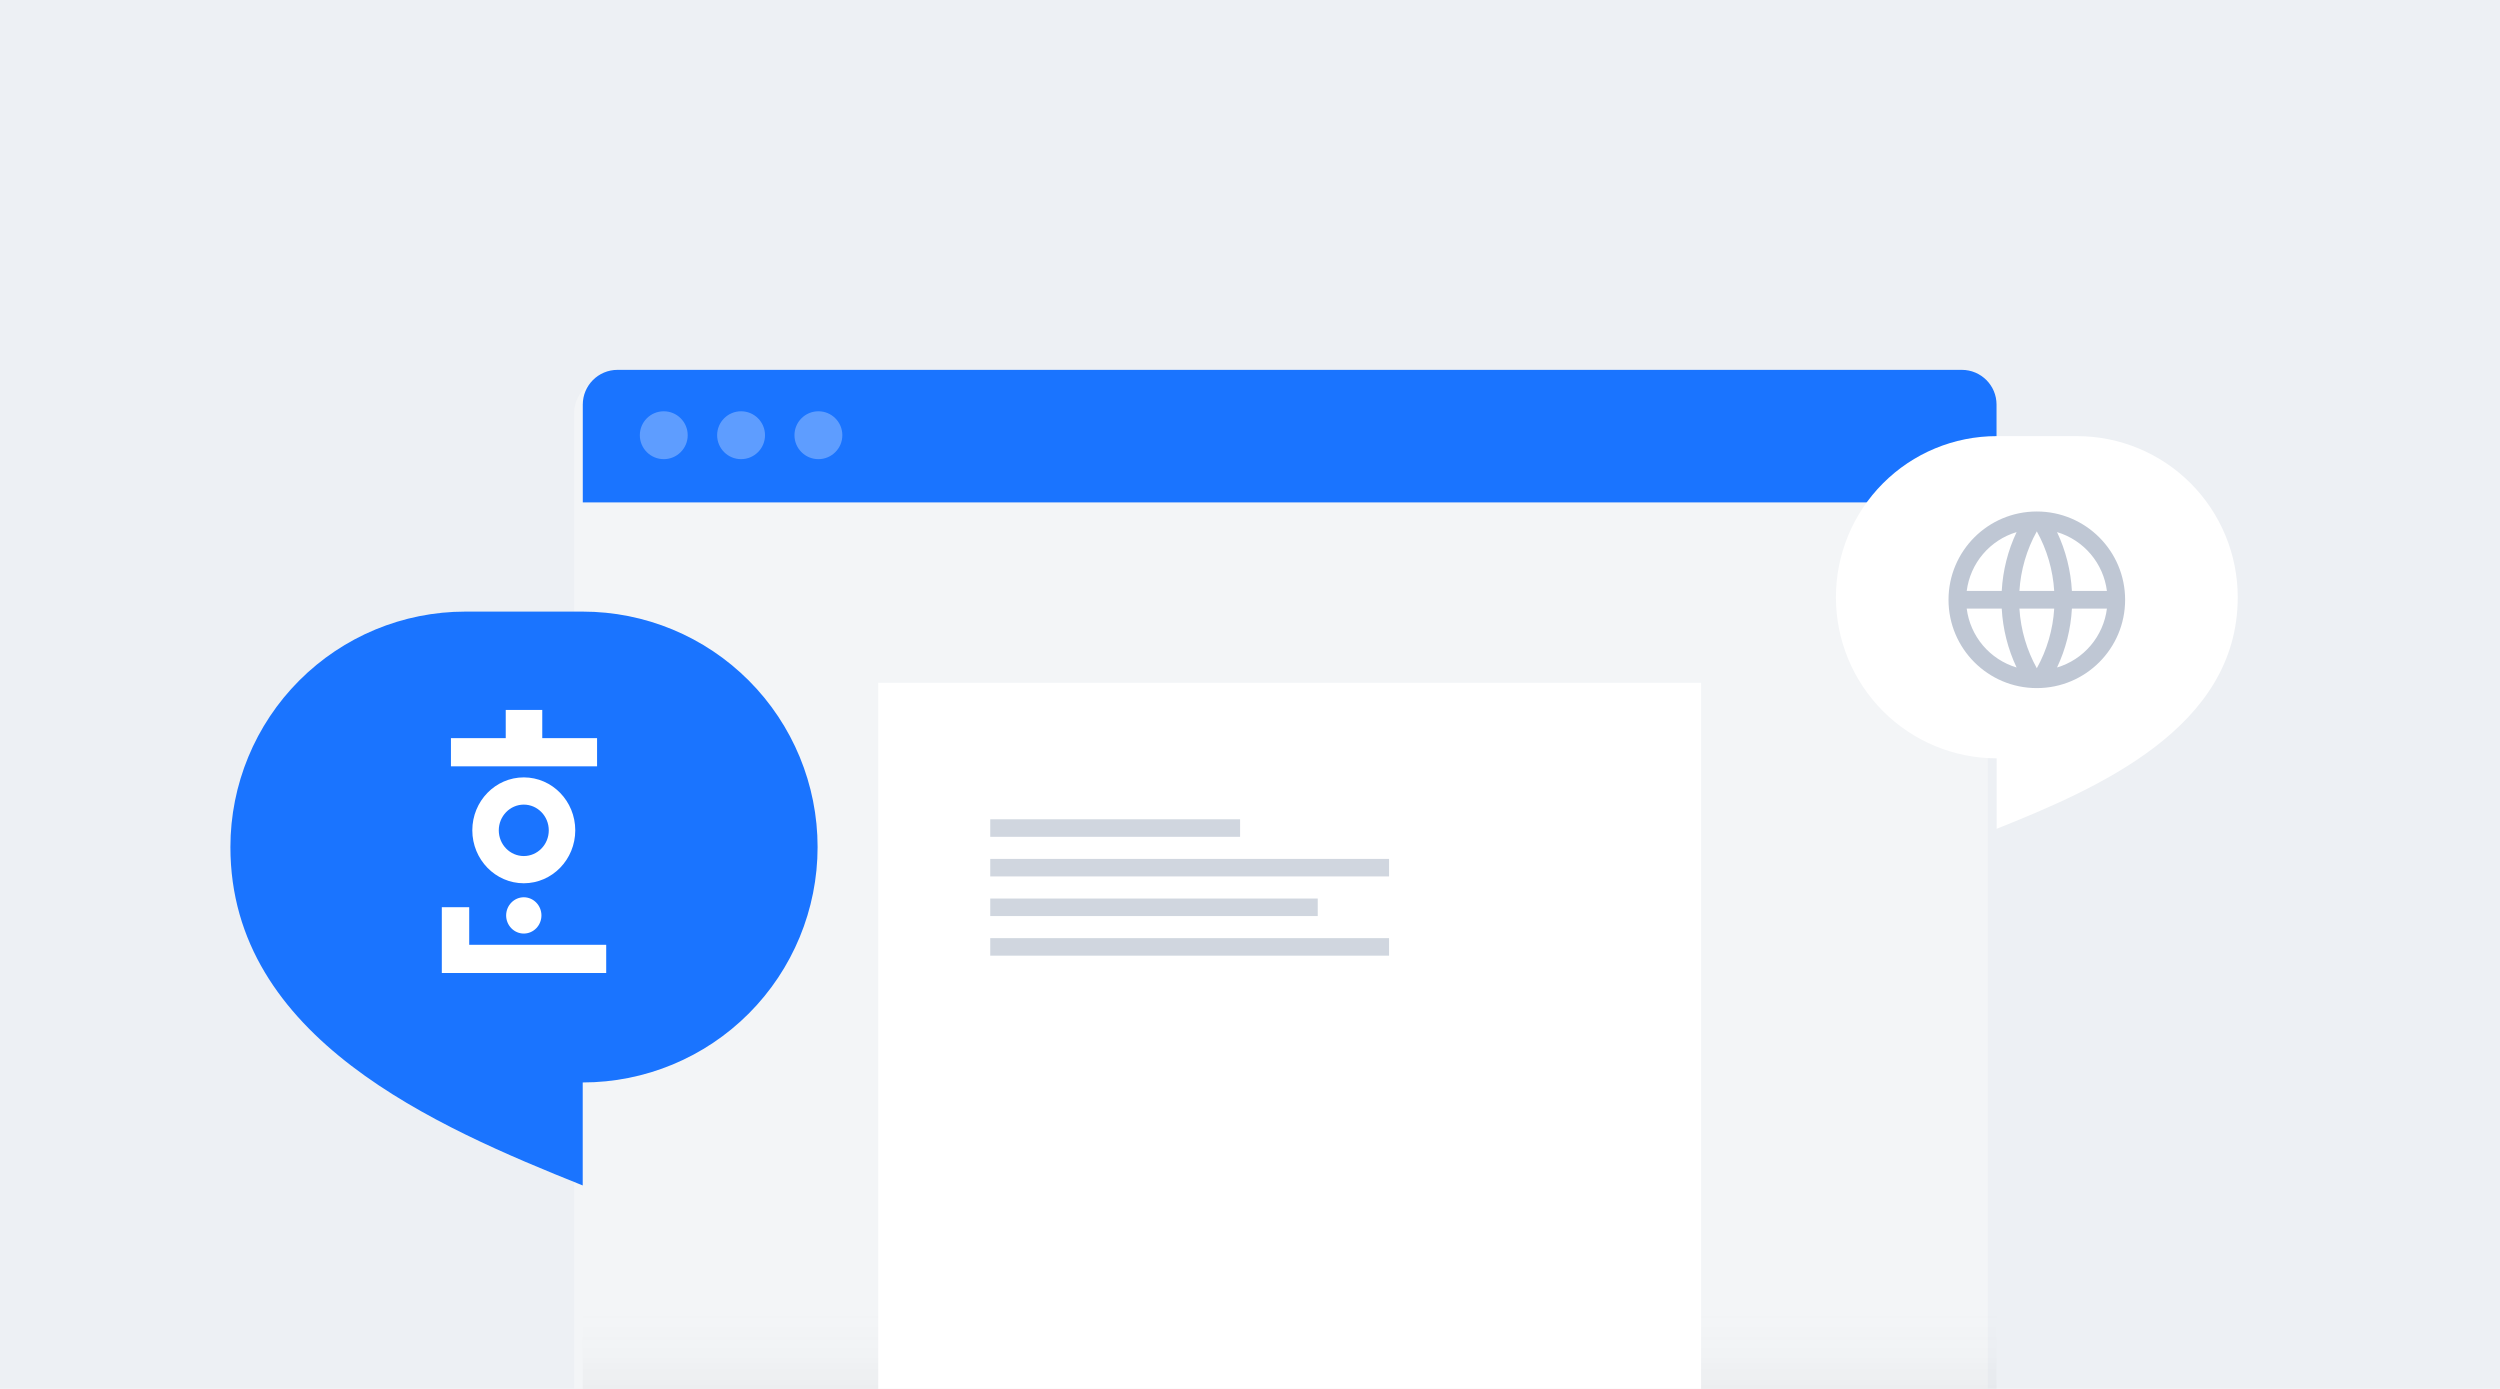 <svg width="288" height="160" viewBox="0 0 288 160" fill="none" xmlns="http://www.w3.org/2000/svg">
<g clip-path="url(#clip0_1518_26966)">
<rect width="400" height="160" transform="translate(-54)" fill="#EDF0F4"/>
<g filter="url(#filter0_d_1518_26966)">
<rect x="67.137" y="42.608" width="162.864" height="128.086" rx="4" fill="#F3F5F7"/>
</g>
<path d="M67.137 46.608C67.137 44.399 68.928 42.608 71.137 42.608H226.001C228.21 42.608 230.001 44.399 230.001 46.608V57.877H67.137V46.608Z" fill="#1A74FF"/>
<circle cx="76.466" cy="50.137" r="2.757" fill="white" fill-opacity="0.3"/>
<circle cx="85.372" cy="50.137" r="2.757" fill="white" fill-opacity="0.3"/>
<circle cx="94.28" cy="50.137" r="2.757" fill="white" fill-opacity="0.3"/>
<rect x="67.137" y="151" width="162.864" height="9.331" fill="url(#paint0_linear_1518_26966)"/>
<rect x="101.173" y="78.659" width="94.792" height="93.732" fill="white"/>
<rect x="114.076" y="94.382" width="28.782" height="2.019" fill="#D0D6DF"/>
<rect x="114.076" y="98.946" width="45.943" height="2.019" fill="#D0D6DF"/>
<rect x="114.076" y="103.511" width="37.727" height="2.019" fill="#D0D6DF"/>
<rect x="114.076" y="108.074" width="45.943" height="2.019" fill="#D0D6DF"/>
<path d="M53.6 70.457H67.129C74.305 70.457 81.188 73.315 86.262 78.401C91.336 83.487 94.187 90.385 94.187 97.578C94.187 104.771 91.336 111.669 86.262 116.755C81.188 121.841 74.305 124.699 67.129 124.699V136.564C50.218 129.784 26.543 119.614 26.543 97.578C26.543 90.385 29.394 83.487 34.468 78.401C39.542 73.315 46.424 70.457 53.6 70.457Z" fill="#1A74FF"/>
<path fill-rule="evenodd" clip-rule="evenodd" d="M68.782 85.033H62.469V81.787H58.261V85.033H51.949V88.279H68.782V85.033ZM60.341 89.555C57.067 89.556 54.412 92.286 54.41 95.654C54.415 99.021 57.068 101.749 60.341 101.753C63.614 101.749 66.266 99.021 66.271 95.654C66.269 92.286 63.615 89.556 60.341 89.555ZM57.459 95.656C57.461 94.02 58.75 92.694 60.341 92.691C61.931 92.694 63.219 94.021 63.219 95.656C63.219 97.291 61.931 98.616 60.342 98.617C58.751 98.616 57.462 97.292 57.459 95.656ZM54.053 104.512V108.84H69.834V112.087H50.897V104.512H54.053ZM60.342 103.365C61.459 103.369 62.365 104.297 62.374 105.446C62.376 106.001 62.163 106.535 61.782 106.93C61.4 107.324 60.883 107.546 60.342 107.547C59.801 107.546 59.283 107.324 58.902 106.93C58.52 106.536 58.306 106.002 58.307 105.446C58.318 104.296 59.225 103.369 60.342 103.365Z" fill="white"/>
<path d="M239.272 50.242H230.014C225.103 50.242 220.394 52.197 216.921 55.678C213.449 59.158 211.498 63.879 211.498 68.801C211.498 73.723 213.449 78.444 216.921 81.924C220.394 85.404 225.103 87.36 230.014 87.36V95.479C241.586 90.839 257.787 83.88 257.787 68.801C257.787 63.879 255.836 59.158 252.364 55.678C248.892 52.197 244.182 50.242 239.272 50.242Z" fill="white"/>
<path d="M234.641 79.269C229.023 79.269 224.469 74.715 224.469 69.097C224.469 63.478 229.023 58.924 234.641 58.924C240.26 58.924 244.814 63.478 244.814 69.097C244.814 74.715 240.26 79.269 234.641 79.269ZM232.312 76.896C231.308 74.767 230.727 72.464 230.6 70.114H226.566C226.764 71.679 227.413 73.154 228.433 74.358C229.453 75.561 230.8 76.443 232.312 76.896ZM232.637 70.114C232.791 72.595 233.5 74.925 234.641 76.982C235.814 74.871 236.498 72.524 236.645 70.114H232.637ZM242.717 70.114H238.683C238.556 72.464 237.975 74.767 236.971 76.896C238.483 76.443 239.83 75.561 240.85 74.358C241.87 73.154 242.519 71.679 242.717 70.114ZM226.566 68.079H230.6C230.727 65.729 231.308 63.426 232.312 61.297C230.8 61.75 229.453 62.632 228.433 63.836C227.413 65.04 226.764 66.514 226.566 68.079ZM232.638 68.079H236.644C236.498 65.669 235.813 63.322 234.641 61.211C233.469 63.322 232.784 65.669 232.637 68.079H232.638ZM236.971 61.297C237.975 63.426 238.556 65.729 238.683 68.079H242.717C242.519 66.514 241.87 65.04 240.85 63.836C239.83 62.632 238.483 61.75 236.971 61.297Z" fill="#BFC7D4"/>
</g>
<defs>
<filter id="filter0_d_1518_26966" x="51.137" y="28.608" width="192.864" height="158.086" filterUnits="userSpaceOnUse" color-interpolation-filters="sRGB">
<feFlood flood-opacity="0" result="BackgroundImageFix"/>
<feColorMatrix in="SourceAlpha" type="matrix" values="0 0 0 0 0 0 0 0 0 0 0 0 0 0 0 0 0 0 127 0" result="hardAlpha"/>
<feOffset dx="-1" dy="1"/>
<feGaussianBlur stdDeviation="7.5"/>
<feComposite in2="hardAlpha" operator="out"/>
<feColorMatrix type="matrix" values="0 0 0 0 0.582 0 0 0 0 0.613 0 0 0 0 0.675 0 0 0 0.3 0"/>
<feBlend mode="normal" in2="BackgroundImageFix" result="effect1_dropShadow_1518_26966"/>
<feBlend mode="normal" in="SourceGraphic" in2="effect1_dropShadow_1518_26966" result="shape"/>
</filter>
<linearGradient id="paint0_linear_1518_26966" x1="157.475" y1="160.331" x2="157.475" y2="151" gradientUnits="userSpaceOnUse">
<stop stop-opacity="0.03"/>
<stop offset="1" stop-color="#D9D9D9" stop-opacity="0"/>
<stop offset="1" stop-opacity="0"/>
</linearGradient>
<clipPath id="clip0_1518_26966">
<rect width="400" height="160" fill="white" transform="translate(-54)"/>
</clipPath>
</defs>
</svg>
